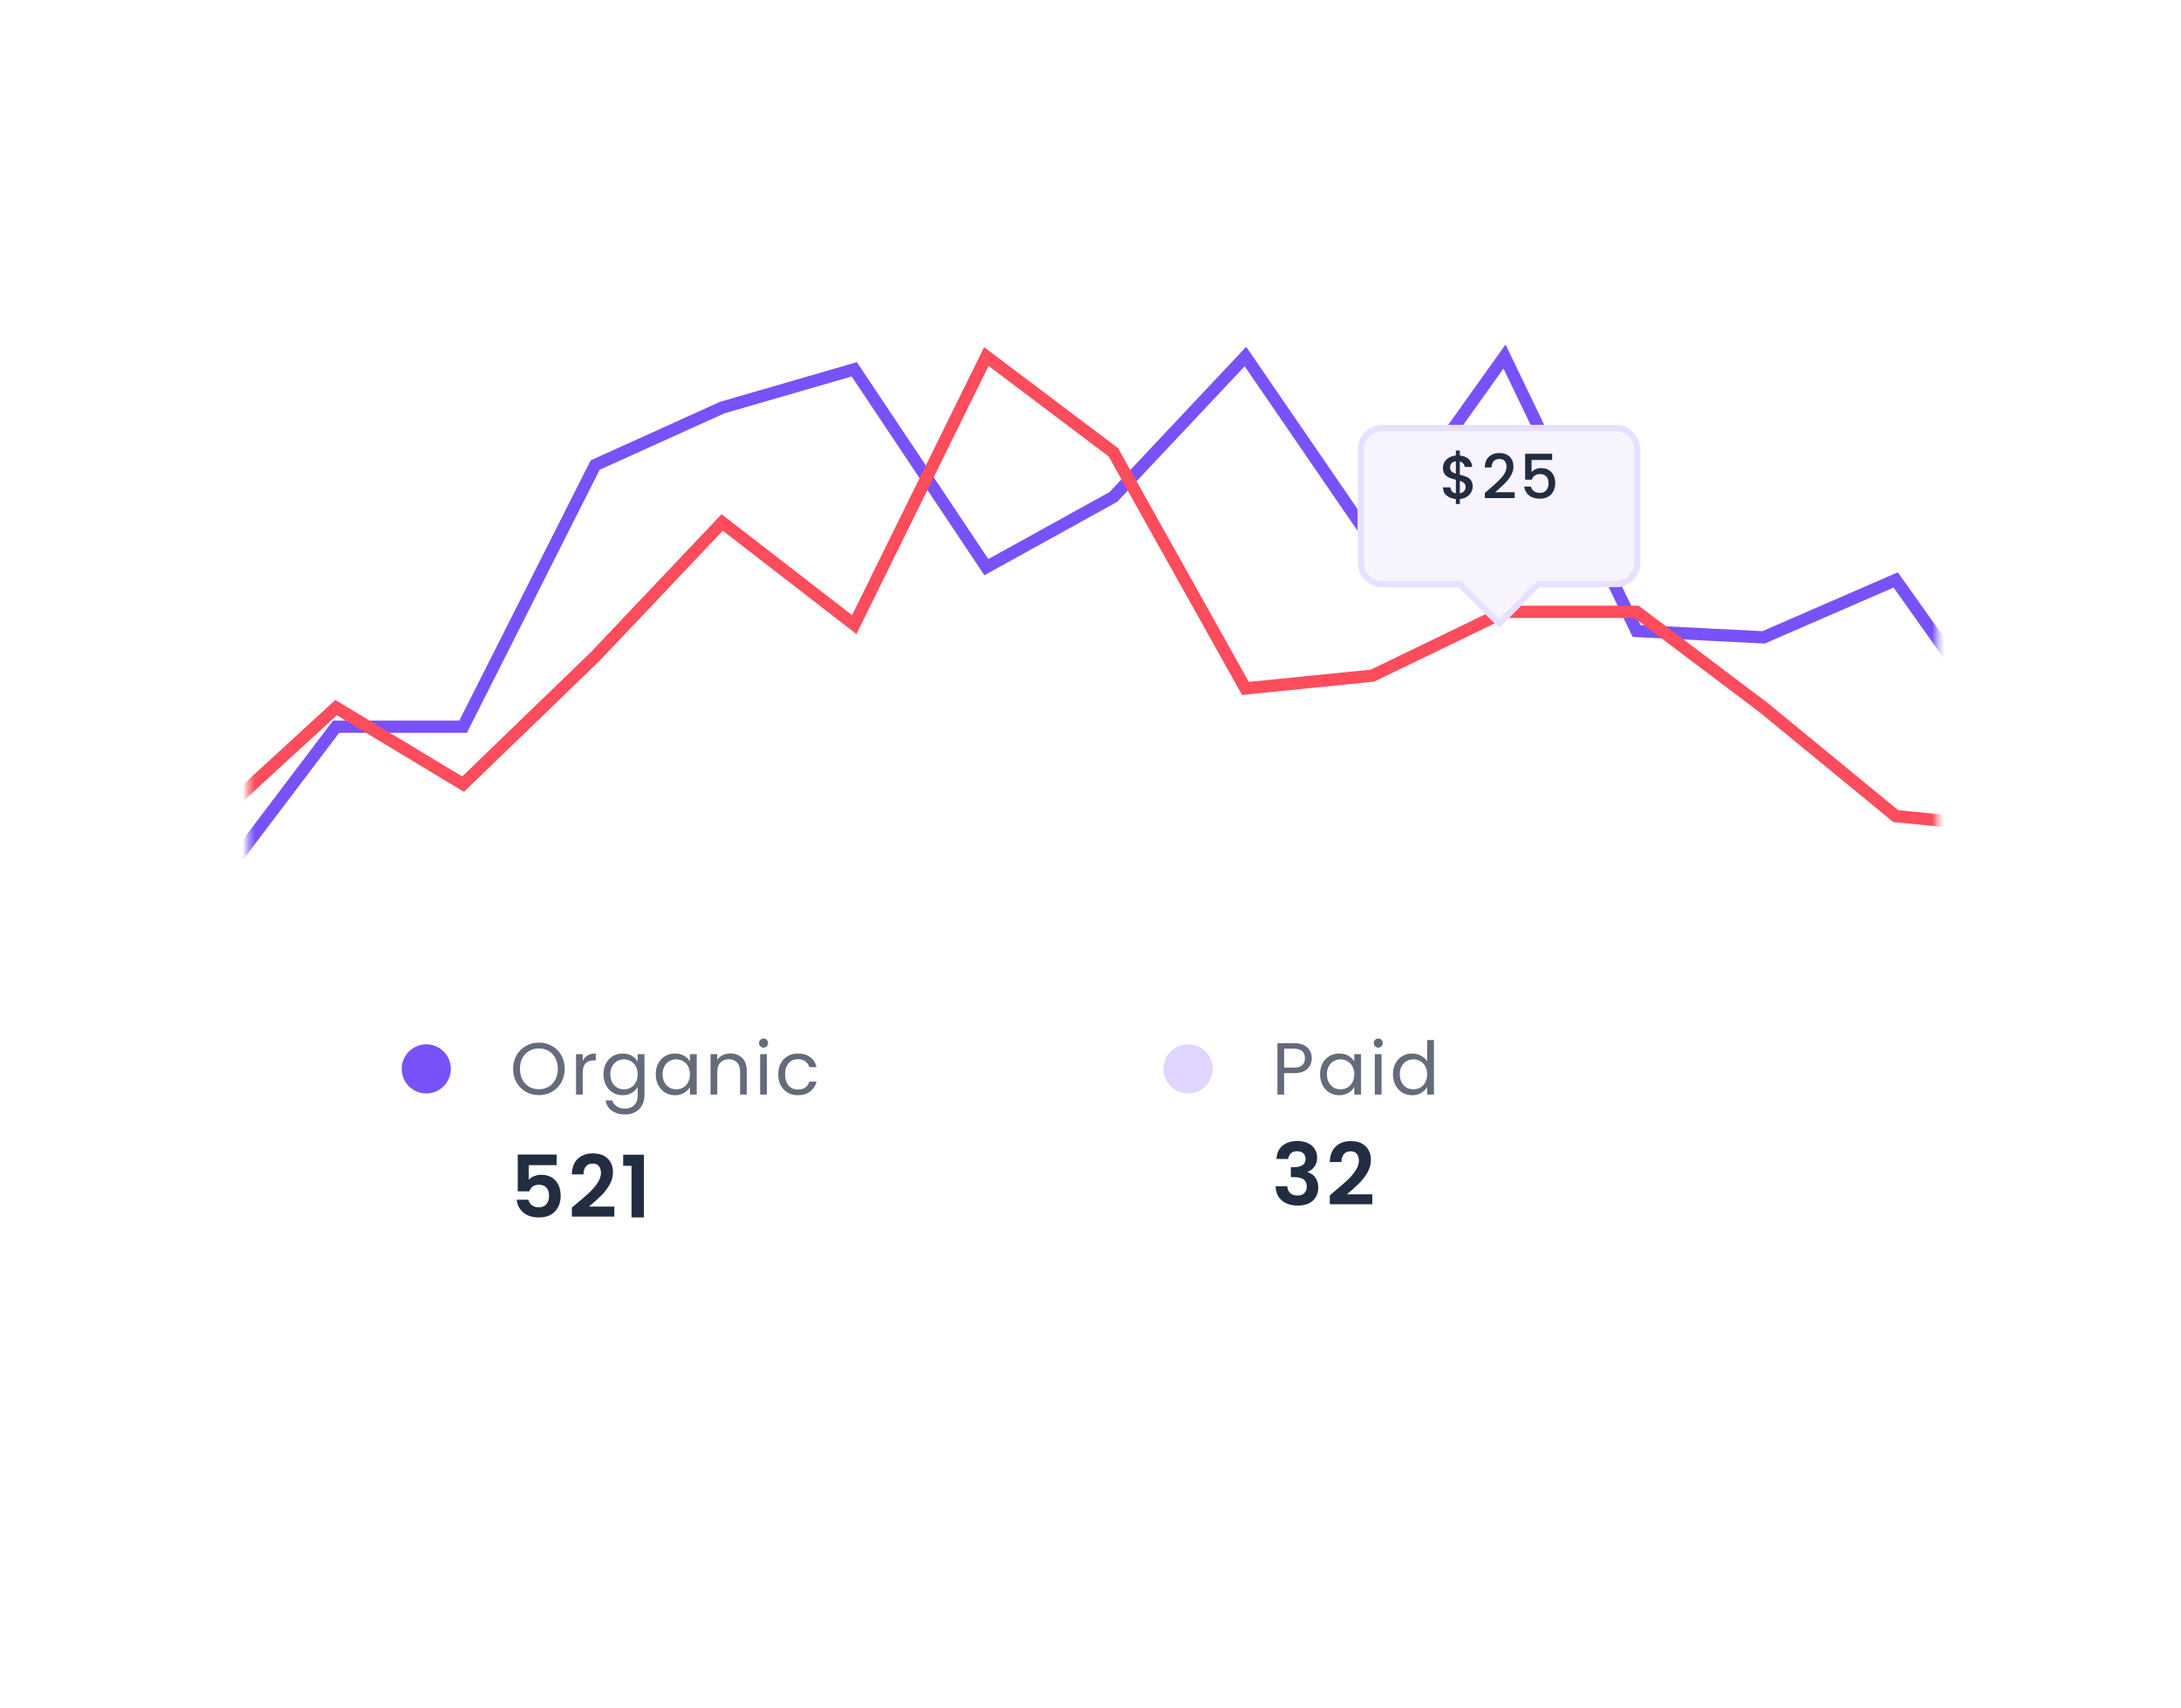 <svg width="355" height="278" viewBox="0 0 355 278" fill="none" xmlns="http://www.w3.org/2000/svg">
<g filter="url(#filter0_d_189_347)">
<rect x="40" y="30" width="274.996" height="197.82" rx="20" fill="white"/>
</g>
<mask id="mask0_189_347" style="mask-type:alpha" maskUnits="userSpaceOnUse" x="40" y="30" width="276" height="198">
<rect x="40.383" y="30" width="274.996" height="197.82" rx="20" fill="white"/>
</mask>
<g mask="url(#mask0_189_347)">
<path d="M37 141.68L54.708 118.299H75.38L96.879 75.701L117.551 66.351L139.049 60.117L160.548 92.325L181.22 80.896L202.719 58.039L223.39 88.169L244.889 58.039L266.388 102.714L287.06 103.753L308.558 94.403L329.23 123.493L350.729 134.922" stroke="#7951F9" stroke-width="2"/>
<path d="M33.209 134.922L54.708 115.182L75.38 127.649L96.879 106.87L117.551 85.052L139.049 101.675L160.548 58.039L181.22 73.623L202.719 112.065L223.39 109.987L244.889 99.597H266.388L287.06 115.182L308.558 132.844L329.23 134.922H350.729" stroke="#FD4C5C" stroke-width="2"/>
<g filter="url(#filter1_d_189_347)">
<path d="M221 67.18C221 64.97 222.791 63.18 225 63.18H263C265.209 63.18 267 64.97 267 67.18V85.58C267 87.789 265.209 89.58 263 89.58H250.571L244 96.18L237.429 89.58H225C222.791 89.58 221 87.789 221 85.58V67.18Z" fill="#F7F4FD"/>
<path d="M237.783 89.227L237.636 89.08H237.429H225C223.067 89.08 221.5 87.513 221.5 85.58V67.18C221.5 65.247 223.067 63.68 225 63.68H263C264.933 63.68 266.5 65.247 266.5 67.18V85.58C266.5 87.513 264.933 89.08 263 89.08H250.571H250.364L250.217 89.227L244 95.471L237.783 89.227Z" stroke="#E8E0FF"/>
</g>
<path d="M239.709 79.2C239.709 79.533 239.626 79.846 239.459 80.14C239.299 80.433 239.059 80.68 238.739 80.88C238.426 81.08 238.052 81.2 237.619 81.24V82.05H236.969V81.24C236.342 81.18 235.836 80.983 235.449 80.65C235.062 80.316 234.869 79.876 234.869 79.33H236.089C236.109 79.59 236.192 79.806 236.339 79.98C236.486 80.146 236.696 80.253 236.969 80.3V78.1C236.522 77.986 236.159 77.873 235.879 77.76C235.599 77.64 235.359 77.453 235.159 77.2C234.966 76.946 234.869 76.6 234.869 76.16C234.869 75.606 235.062 75.15 235.449 74.79C235.836 74.423 236.342 74.21 236.969 74.15V73.34H237.619V74.15C238.206 74.203 238.676 74.39 239.029 74.71C239.389 75.023 239.592 75.456 239.639 76.01H238.419C238.399 75.803 238.319 75.62 238.179 75.46C238.039 75.293 237.852 75.18 237.619 75.12V77.28C238.066 77.386 238.429 77.5 238.709 77.62C238.989 77.733 239.226 77.916 239.419 78.17C239.612 78.416 239.709 78.76 239.709 79.2ZM236.029 76.1C236.029 76.373 236.109 76.586 236.269 76.74C236.436 76.893 236.669 77.016 236.969 77.11V75.09C236.682 75.123 236.452 75.226 236.279 75.4C236.112 75.573 236.029 75.806 236.029 76.1ZM237.619 80.3C237.912 80.253 238.142 80.136 238.309 79.95C238.476 79.756 238.559 79.526 238.559 79.26C238.559 78.993 238.476 78.786 238.309 78.64C238.149 78.486 237.919 78.363 237.619 78.27V80.3ZM242.403 79.63C243.043 79.076 243.546 78.623 243.913 78.27C244.286 77.91 244.596 77.536 244.843 77.15C245.09 76.763 245.213 76.376 245.213 75.99C245.213 75.59 245.116 75.276 244.923 75.05C244.736 74.823 244.44 74.71 244.033 74.71C243.64 74.71 243.333 74.836 243.113 75.09C242.9 75.336 242.786 75.67 242.773 76.09H241.673C241.693 75.33 241.92 74.75 242.353 74.35C242.793 73.943 243.35 73.74 244.023 73.74C244.75 73.74 245.316 73.94 245.723 74.34C246.136 74.74 246.343 75.273 246.343 75.94C246.343 76.42 246.22 76.883 245.973 77.33C245.733 77.77 245.443 78.166 245.103 78.52C244.77 78.866 244.343 79.27 243.823 79.73L243.373 80.13H246.543V81.08H241.683V80.25L242.403 79.63ZM252.644 74.87H249.294V76.86C249.434 76.673 249.641 76.516 249.914 76.39C250.194 76.263 250.491 76.2 250.804 76.2C251.364 76.2 251.818 76.32 252.164 76.56C252.518 76.8 252.768 77.103 252.914 77.47C253.068 77.836 253.144 78.223 253.144 78.63C253.144 79.123 253.048 79.563 252.854 79.95C252.668 80.33 252.384 80.63 252.004 80.85C251.631 81.07 251.171 81.18 250.624 81.18C249.898 81.18 249.314 81 248.874 80.64C248.434 80.28 248.171 79.803 248.084 79.21H249.194C249.268 79.523 249.431 79.773 249.684 79.96C249.938 80.14 250.254 80.23 250.634 80.23C251.108 80.23 251.461 80.086 251.694 79.8C251.934 79.513 252.054 79.133 252.054 78.66C252.054 78.18 251.934 77.813 251.694 77.56C251.454 77.3 251.101 77.17 250.634 77.17C250.308 77.17 250.031 77.253 249.804 77.42C249.584 77.58 249.424 77.8 249.324 78.08H248.244V73.87H252.644V74.87Z" fill="#232D42"/>
<path opacity="0.7" d="M87.716 178.264C86.94 178.264 86.232 178.084 85.592 177.724C84.952 177.356 84.444 176.848 84.068 176.2C83.7 175.544 83.516 174.808 83.516 173.992C83.516 173.176 83.7 172.444 84.068 171.796C84.444 171.14 84.952 170.632 85.592 170.272C86.232 169.904 86.94 169.72 87.716 169.72C88.5 169.72 89.212 169.904 89.852 170.272C90.492 170.632 90.996 171.136 91.364 171.784C91.732 172.432 91.916 173.168 91.916 173.992C91.916 174.816 91.732 175.552 91.364 176.2C90.996 176.848 90.492 177.356 89.852 177.724C89.212 178.084 88.5 178.264 87.716 178.264ZM87.716 177.316C88.3 177.316 88.824 177.18 89.288 176.908C89.76 176.636 90.128 176.248 90.392 175.744C90.664 175.24 90.8 174.656 90.8 173.992C90.8 173.32 90.664 172.736 90.392 172.24C90.128 171.736 89.764 171.348 89.3 171.076C88.836 170.804 88.308 170.668 87.716 170.668C87.124 170.668 86.596 170.804 86.132 171.076C85.668 171.348 85.3 171.736 85.028 172.24C84.764 172.736 84.632 173.32 84.632 173.992C84.632 174.656 84.764 175.24 85.028 175.744C85.3 176.248 85.668 176.636 86.132 176.908C86.604 177.18 87.132 177.316 87.716 177.316ZM94.85 172.672C95.042 172.296 95.314 172.004 95.666 171.796C96.026 171.588 96.462 171.484 96.974 171.484V172.612H96.686C95.462 172.612 94.85 173.276 94.85 174.604V178.18H93.758V171.604H94.85V172.672ZM101.346 171.496C101.914 171.496 102.41 171.62 102.834 171.868C103.266 172.116 103.586 172.428 103.794 172.804V171.604H104.898V178.324C104.898 178.924 104.77 179.456 104.514 179.92C104.258 180.392 103.89 180.76 103.41 181.024C102.938 181.288 102.386 181.42 101.754 181.42C100.89 181.42 100.17 181.216 99.594 180.808C99.018 180.4 98.678 179.844 98.574 179.14H99.654C99.774 179.54 100.022 179.86 100.398 180.1C100.774 180.348 101.226 180.472 101.754 180.472C102.354 180.472 102.842 180.284 103.218 179.908C103.602 179.532 103.794 179.004 103.794 178.324V176.944C103.578 177.328 103.258 177.648 102.834 177.904C102.41 178.16 101.914 178.288 101.346 178.288C100.762 178.288 100.23 178.144 99.75 177.856C99.278 177.568 98.906 177.164 98.634 176.644C98.362 176.124 98.226 175.532 98.226 174.868C98.226 174.196 98.362 173.608 98.634 173.104C98.906 172.592 99.278 172.196 99.75 171.916C100.23 171.636 100.762 171.496 101.346 171.496ZM103.794 174.88C103.794 174.384 103.694 173.952 103.494 173.584C103.294 173.216 103.022 172.936 102.678 172.744C102.342 172.544 101.97 172.444 101.562 172.444C101.154 172.444 100.782 172.54 100.446 172.732C100.11 172.924 99.842 173.204 99.642 173.572C99.442 173.94 99.342 174.372 99.342 174.868C99.342 175.372 99.442 175.812 99.642 176.188C99.842 176.556 100.11 176.84 100.446 177.04C100.782 177.232 101.154 177.328 101.562 177.328C101.97 177.328 102.342 177.232 102.678 177.04C103.022 176.84 103.294 176.556 103.494 176.188C103.694 175.812 103.794 175.376 103.794 174.88ZM106.736 174.868C106.736 174.196 106.872 173.608 107.144 173.104C107.416 172.592 107.788 172.196 108.26 171.916C108.74 171.636 109.272 171.496 109.856 171.496C110.432 171.496 110.932 171.62 111.356 171.868C111.78 172.116 112.096 172.428 112.304 172.804V171.604H113.408V178.18H112.304V176.956C112.088 177.34 111.764 177.66 111.332 177.916C110.908 178.164 110.412 178.288 109.844 178.288C109.26 178.288 108.732 178.144 108.26 177.856C107.788 177.568 107.416 177.164 107.144 176.644C106.872 176.124 106.736 175.532 106.736 174.868ZM112.304 174.88C112.304 174.384 112.204 173.952 112.004 173.584C111.804 173.216 111.532 172.936 111.188 172.744C110.852 172.544 110.48 172.444 110.072 172.444C109.664 172.444 109.292 172.54 108.956 172.732C108.62 172.924 108.352 173.204 108.152 173.572C107.952 173.94 107.852 174.372 107.852 174.868C107.852 175.372 107.952 175.812 108.152 176.188C108.352 176.556 108.62 176.84 108.956 177.04C109.292 177.232 109.664 177.328 110.072 177.328C110.48 177.328 110.852 177.232 111.188 177.04C111.532 176.84 111.804 176.556 112.004 176.188C112.204 175.812 112.304 175.376 112.304 174.88ZM118.857 171.484C119.657 171.484 120.305 171.728 120.801 172.216C121.297 172.696 121.545 173.392 121.545 174.304V178.18H120.465V174.46C120.465 173.804 120.301 173.304 119.973 172.96C119.645 172.608 119.197 172.432 118.629 172.432C118.053 172.432 117.593 172.612 117.249 172.972C116.913 173.332 116.745 173.856 116.745 174.544V178.18H115.653V171.604H116.745V172.54C116.961 172.204 117.253 171.944 117.621 171.76C117.997 171.576 118.409 171.484 118.857 171.484ZM124.293 170.536C124.085 170.536 123.909 170.464 123.765 170.32C123.621 170.176 123.549 170 123.549 169.792C123.549 169.584 123.621 169.408 123.765 169.264C123.909 169.12 124.085 169.048 124.293 169.048C124.493 169.048 124.661 169.12 124.797 169.264C124.941 169.408 125.013 169.584 125.013 169.792C125.013 170 124.941 170.176 124.797 170.32C124.661 170.464 124.493 170.536 124.293 170.536ZM124.821 171.604V178.18H123.729V171.604H124.821ZM126.674 174.88C126.674 174.2 126.81 173.608 127.082 173.104C127.354 172.592 127.73 172.196 128.21 171.916C128.698 171.636 129.254 171.496 129.878 171.496C130.686 171.496 131.35 171.692 131.87 172.084C132.398 172.476 132.746 173.02 132.914 173.716H131.738C131.626 173.316 131.406 173 131.078 172.768C130.758 172.536 130.358 172.42 129.878 172.42C129.254 172.42 128.75 172.636 128.366 173.068C127.982 173.492 127.79 174.096 127.79 174.88C127.79 175.672 127.982 176.284 128.366 176.716C128.75 177.148 129.254 177.364 129.878 177.364C130.358 177.364 130.758 177.252 131.078 177.028C131.398 176.804 131.618 176.484 131.738 176.068H132.914C132.738 176.74 132.386 177.28 131.858 177.688C131.33 178.088 130.67 178.288 129.878 178.288C129.254 178.288 128.698 178.148 128.21 177.868C127.73 177.588 127.354 177.192 127.082 176.68C126.81 176.168 126.674 175.568 126.674 174.88Z" fill="#232D42"/>
<circle cx="69.383" cy="174" r="4" fill="#7951F9"/>
<path d="M90.602 189.668H86.066V192.062C86.262 191.819 86.542 191.623 86.906 191.474C87.27 191.315 87.657 191.236 88.068 191.236C88.815 191.236 89.426 191.399 89.902 191.726C90.378 192.052 90.723 192.472 90.938 192.986C91.153 193.49 91.26 194.031 91.26 194.61C91.26 195.683 90.952 196.546 90.336 197.2C89.729 197.853 88.861 198.18 87.732 198.18C86.668 198.18 85.819 197.914 85.184 197.382C84.549 196.85 84.19 196.154 84.106 195.296H86.01C86.094 195.669 86.281 195.968 86.57 196.192C86.869 196.416 87.247 196.528 87.704 196.528C88.255 196.528 88.67 196.355 88.95 196.01C89.23 195.664 89.37 195.207 89.37 194.638C89.37 194.059 89.225 193.62 88.936 193.322C88.656 193.014 88.241 192.86 87.69 192.86C87.298 192.86 86.971 192.958 86.71 193.154C86.449 193.35 86.262 193.611 86.15 193.938H84.274V187.946H90.602V189.668ZM93.808 195.968C94.704 195.221 95.418 194.6 95.95 194.106C96.482 193.602 96.925 193.079 97.28 192.538C97.634 191.996 97.812 191.464 97.812 190.942C97.812 190.466 97.7 190.092 97.476 189.822C97.252 189.551 96.906 189.416 96.44 189.416C95.973 189.416 95.614 189.574 95.362 189.892C95.11 190.2 94.979 190.624 94.97 191.166H93.066C93.103 190.046 93.434 189.196 94.06 188.618C94.694 188.039 95.497 187.75 96.468 187.75C97.532 187.75 98.348 188.034 98.918 188.604C99.487 189.164 99.772 189.906 99.772 190.83C99.772 191.558 99.576 192.253 99.184 192.916C98.792 193.578 98.344 194.157 97.84 194.652C97.336 195.137 96.678 195.725 95.866 196.416H99.996V198.04H93.08V196.584L93.808 195.968ZM101.433 189.78V187.974H104.807V198.18H102.791V189.78H101.433Z" fill="#232D42"/>
<path opacity="0.7" d="M213.516 172.264C213.516 172.96 213.276 173.54 212.796 174.004C212.324 174.46 211.6 174.688 210.624 174.688H209.016V178.18H207.924V169.816H210.624C211.568 169.816 212.284 170.044 212.772 170.5C213.268 170.956 213.516 171.544 213.516 172.264ZM210.624 173.788C211.232 173.788 211.68 173.656 211.968 173.392C212.256 173.128 212.4 172.752 212.4 172.264C212.4 171.232 211.808 170.716 210.624 170.716H209.016V173.788H210.624ZM214.865 174.868C214.865 174.196 215.001 173.608 215.273 173.104C215.545 172.592 215.917 172.196 216.389 171.916C216.869 171.636 217.401 171.496 217.985 171.496C218.561 171.496 219.061 171.62 219.485 171.868C219.909 172.116 220.225 172.428 220.433 172.804V171.604H221.537V178.18H220.433V176.956C220.217 177.34 219.893 177.66 219.461 177.916C219.037 178.164 218.541 178.288 217.973 178.288C217.389 178.288 216.861 178.144 216.389 177.856C215.917 177.568 215.545 177.164 215.273 176.644C215.001 176.124 214.865 175.532 214.865 174.868ZM220.433 174.88C220.433 174.384 220.333 173.952 220.133 173.584C219.933 173.216 219.661 172.936 219.317 172.744C218.981 172.544 218.609 172.444 218.201 172.444C217.793 172.444 217.421 172.54 217.085 172.732C216.749 172.924 216.481 173.204 216.281 173.572C216.081 173.94 215.981 174.372 215.981 174.868C215.981 175.372 216.081 175.812 216.281 176.188C216.481 176.556 216.749 176.84 217.085 177.04C217.421 177.232 217.793 177.328 218.201 177.328C218.609 177.328 218.981 177.232 219.317 177.04C219.661 176.84 219.933 176.556 220.133 176.188C220.333 175.812 220.433 175.376 220.433 174.88ZM224.347 170.536C224.139 170.536 223.963 170.464 223.819 170.32C223.675 170.176 223.603 170 223.603 169.792C223.603 169.584 223.675 169.408 223.819 169.264C223.963 169.12 224.139 169.048 224.347 169.048C224.547 169.048 224.715 169.12 224.851 169.264C224.995 169.408 225.067 169.584 225.067 169.792C225.067 170 224.995 170.176 224.851 170.32C224.715 170.464 224.547 170.536 224.347 170.536ZM224.875 171.604V178.18H223.783V171.604H224.875ZM226.728 174.868C226.728 174.196 226.864 173.608 227.136 173.104C227.408 172.592 227.78 172.196 228.252 171.916C228.732 171.636 229.268 171.496 229.86 171.496C230.372 171.496 230.848 171.616 231.288 171.856C231.728 172.088 232.064 172.396 232.296 172.78V169.3H233.4V178.18H232.296V176.944C232.08 177.336 231.76 177.66 231.336 177.916C230.912 178.164 230.416 178.288 229.848 178.288C229.264 178.288 228.732 178.144 228.252 177.856C227.78 177.568 227.408 177.164 227.136 176.644C226.864 176.124 226.728 175.532 226.728 174.868ZM232.296 174.88C232.296 174.384 232.196 173.952 231.996 173.584C231.796 173.216 231.524 172.936 231.18 172.744C230.844 172.544 230.472 172.444 230.064 172.444C229.656 172.444 229.284 172.54 228.948 172.732C228.612 172.924 228.344 173.204 228.144 173.572C227.944 173.94 227.844 174.372 227.844 174.868C227.844 175.372 227.944 175.812 228.144 176.188C228.344 176.556 228.612 176.84 228.948 177.04C229.284 177.232 229.656 177.328 230.064 177.328C230.472 177.328 230.844 177.232 231.18 177.04C231.524 176.84 231.796 176.556 231.996 176.188C232.196 175.812 232.296 175.376 232.296 174.88Z" fill="#232D42"/>
<circle cx="193.383" cy="174" r="4" fill="#DFD5FE"/>
<path d="M207.77 188.662C207.817 187.728 208.143 187.01 208.75 186.506C209.366 185.992 210.173 185.736 211.172 185.736C211.853 185.736 212.437 185.857 212.922 186.1C213.407 186.333 213.771 186.655 214.014 187.066C214.266 187.467 214.392 187.924 214.392 188.438C214.392 189.026 214.238 189.525 213.93 189.936C213.631 190.337 213.272 190.608 212.852 190.748V190.804C213.393 190.972 213.813 191.27 214.112 191.7C214.42 192.129 214.574 192.68 214.574 193.352C214.574 193.912 214.443 194.411 214.182 194.85C213.93 195.288 213.552 195.634 213.048 195.886C212.553 196.128 211.956 196.25 211.256 196.25C210.201 196.25 209.343 195.984 208.68 195.452C208.017 194.92 207.667 194.136 207.63 193.1H209.534C209.553 193.557 209.707 193.926 209.996 194.206C210.295 194.476 210.701 194.612 211.214 194.612C211.69 194.612 212.054 194.481 212.306 194.22C212.567 193.949 212.698 193.604 212.698 193.184C212.698 192.624 212.521 192.222 212.166 191.98C211.811 191.737 211.261 191.616 210.514 191.616H210.108V190.006H210.514C211.839 190.006 212.502 189.562 212.502 188.676C212.502 188.274 212.381 187.962 212.138 187.738C211.905 187.514 211.564 187.402 211.116 187.402C210.677 187.402 210.337 187.523 210.094 187.766C209.861 187.999 209.725 188.298 209.688 188.662H207.77ZM217.179 193.968C218.075 193.221 218.789 192.6 219.321 192.106C219.853 191.602 220.296 191.079 220.651 190.538C221.006 189.996 221.183 189.464 221.183 188.942C221.183 188.466 221.071 188.092 220.847 187.822C220.623 187.551 220.278 187.416 219.811 187.416C219.344 187.416 218.985 187.574 218.733 187.892C218.481 188.2 218.35 188.624 218.341 189.166H216.437C216.474 188.046 216.806 187.196 217.431 186.618C218.066 186.039 218.868 185.75 219.839 185.75C220.903 185.75 221.72 186.034 222.289 186.604C222.858 187.164 223.143 187.906 223.143 188.83C223.143 189.558 222.947 190.253 222.555 190.916C222.163 191.578 221.715 192.157 221.211 192.652C220.707 193.137 220.049 193.725 219.237 194.416H223.367V196.04H216.451V194.584L217.179 193.968Z" fill="#232D42"/>
</g>
<defs>
<filter id="filter0_d_189_347" x="0" y="0" width="354.997" height="277.82" filterUnits="userSpaceOnUse" color-interpolation-filters="sRGB">
<feFlood flood-opacity="0" result="BackgroundImageFix"/>
<feColorMatrix in="SourceAlpha" type="matrix" values="0 0 0 0 0 0 0 0 0 0 0 0 0 0 0 0 0 0 127 0" result="hardAlpha"/>
<feOffset dy="10"/>
<feGaussianBlur stdDeviation="20"/>
<feColorMatrix type="matrix" values="0 0 0 0 0.629 0 0 0 0 0.558 0 0 0 0 0.842 0 0 0 0.2 0"/>
<feBlend mode="normal" in2="BackgroundImageFix" result="effect1_dropShadow_189_347"/>
<feBlend mode="normal" in="SourceGraphic" in2="effect1_dropShadow_189_347" result="shape"/>
</filter>
<filter id="filter1_d_189_347" x="211" y="59.18" width="66" height="53" filterUnits="userSpaceOnUse" color-interpolation-filters="sRGB">
<feFlood flood-opacity="0" result="BackgroundImageFix"/>
<feColorMatrix in="SourceAlpha" type="matrix" values="0 0 0 0 0 0 0 0 0 0 0 0 0 0 0 0 0 0 127 0" result="hardAlpha"/>
<feOffset dy="6"/>
<feGaussianBlur stdDeviation="5"/>
<feColorMatrix type="matrix" values="0 0 0 0 0.864 0 0 0 0 0.829 0 0 0 0 0.975 0 0 0 0.4 0"/>
<feBlend mode="normal" in2="BackgroundImageFix" result="effect1_dropShadow_189_347"/>
<feBlend mode="normal" in="SourceGraphic" in2="effect1_dropShadow_189_347" result="shape"/>
</filter>
</defs>
</svg>
